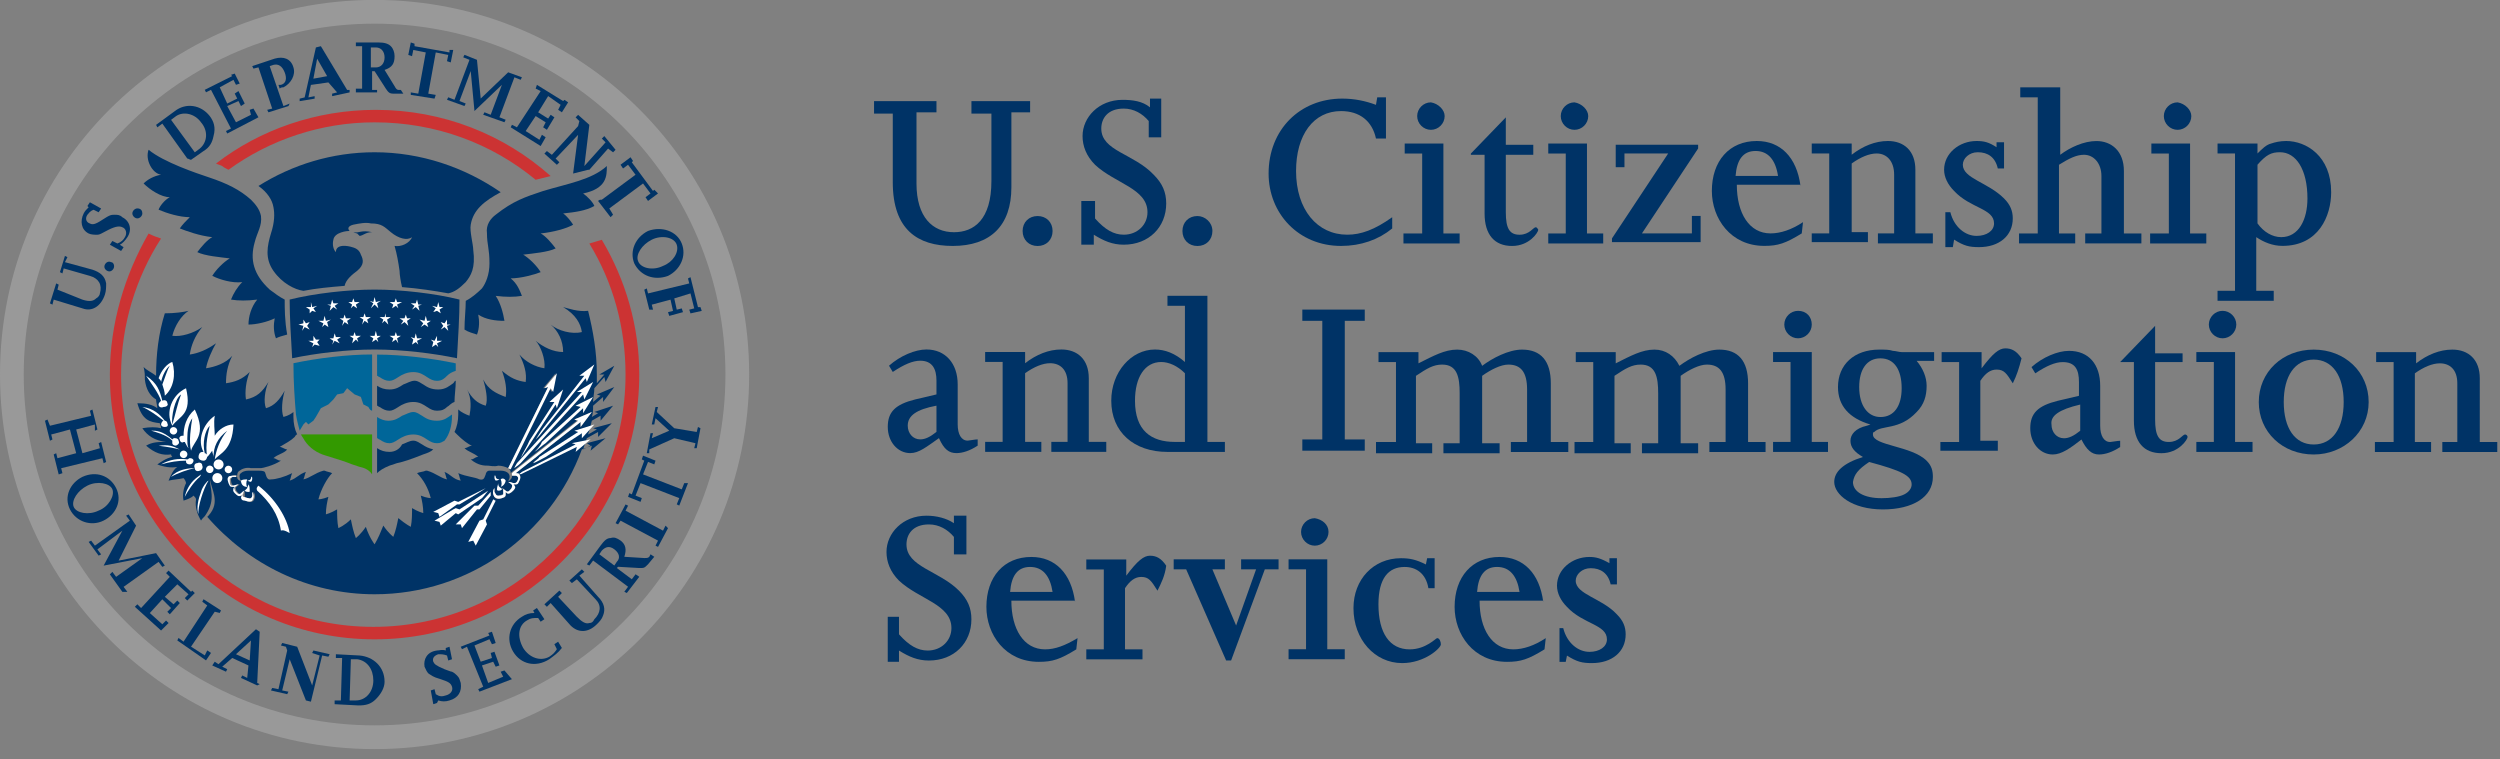 <svg width="303" height="92" viewBox="0 0 303 92" fill="none" xmlns="http://www.w3.org/2000/svg">
<rect x="0" y="0" width="303" height="92" fill="#808080" stroke="none"/>
<g clip-path="url(#clip0_48_3233)">
<path d="M105.934 12.254H113.5V13.616H111.079V22.242C111.079 26.328 113.046 28.144 115.619 28.144C118.04 28.144 120.159 26.631 120.159 21.939V13.767H117.738V12.254H124.85V13.616H122.58V22.696C122.58 27.387 120.008 29.808 115.468 29.808C111.23 29.808 108.204 27.841 108.204 22.09V13.767H105.934V12.254Z" fill="#003366"/>
<path d="M127.573 27.999C127.573 29.058 126.817 29.815 125.757 29.815C124.698 29.815 123.941 29.058 123.941 27.999C123.941 26.94 124.698 26.183 125.757 26.183C126.817 26.183 127.573 26.94 127.573 27.999Z" fill="#003366"/>
<path d="M131.206 24.36H132.719V26.478C133.93 27.84 134.989 28.445 136.2 28.445C137.865 28.445 139.075 27.235 139.075 25.721C139.075 22.846 135.141 22.241 132.719 19.971C131.66 18.912 131.206 17.701 131.206 16.49C131.206 14.22 133.173 12.101 136.049 12.101C137.259 12.101 138.47 12.253 139.378 13.009V11.95H140.74V16.642H139.227V14.674C138.47 13.766 137.411 13.161 136.2 13.161C134.233 13.161 133.476 14.371 133.476 15.582C133.476 18.306 137.411 18.609 139.832 21.181C140.891 22.241 141.345 23.3 141.345 24.662C141.345 27.537 139.227 29.656 136.2 29.656C134.838 29.656 133.779 29.202 132.568 28.445V29.656H131.055V24.36H131.206Z" fill="#003366"/>
<path d="M146.944 27.999C146.944 29.058 146.188 29.815 145.128 29.815C144.069 29.815 143.312 29.058 143.312 27.999C143.312 26.94 144.069 26.183 145.128 26.183C146.036 26.183 146.944 26.94 146.944 27.999Z" fill="#003366"/>
<path d="M107.749 44.324C109.111 43.114 110.927 42.357 112.289 42.357C114.559 42.357 116.072 44.022 116.072 46.594V51.437C116.072 52.648 116.526 53.404 117.283 53.404C117.434 53.404 118.191 53.253 118.494 53.253V54.01C117.586 54.615 116.678 54.917 115.921 54.917C115.013 54.917 114.408 54.464 113.802 53.102C112.289 54.161 111.381 54.917 110.322 54.917C108.808 54.917 107.598 53.556 107.598 51.739C107.598 49.924 108.506 49.016 110.927 48.41L113.5 47.805V46.14C113.5 44.778 113.046 43.719 111.532 43.719C110.624 43.719 109.565 44.173 108.203 45.081L107.749 44.324ZM110.019 51.588C110.019 52.496 110.624 53.253 111.532 53.253C112.138 53.253 112.743 52.95 113.5 52.345V49.167C111.078 49.621 110.019 50.378 110.019 51.588Z" fill="#003366"/>
<path d="M119.4 53.556H121.519V43.87H119.4V42.66H124.243V44.022C125.605 42.962 127.118 42.357 128.632 42.357C130.599 42.357 131.961 43.568 131.961 45.838V53.556H134.08V54.766H127.421V53.556H129.388V46.443C129.388 44.778 128.48 44.022 127.27 44.022C126.362 44.022 125.302 44.476 124.243 45.232V53.556H126.21V54.766H119.4V53.556Z" fill="#003366"/>
<path d="M143.614 53.561H142.403C139.528 53.561 137.561 52.199 137.561 48.567C137.561 45.692 138.772 43.876 140.739 43.876C141.647 43.876 142.706 44.33 143.614 45.238V53.561ZM141.496 37.066H143.614V43.876C142.404 42.816 141.193 42.362 139.982 42.362C137.107 42.362 134.686 45.086 134.686 48.567C134.686 52.35 137.41 54.772 141.496 54.772H148.457V53.561H146.338V35.855H141.496V37.066Z" fill="#003366"/>
<path d="M157.842 53.261H160.263V38.884H157.842V37.522H165.408V38.884H162.987V53.261H165.408V54.623H157.842V53.261Z" fill="#003366"/>
<path d="M167.074 53.571H169.193V43.885H167.074V42.675H171.917V44.037C173.733 43.129 175.095 42.372 176.608 42.372C177.97 42.372 179.181 43.129 179.635 44.339C180.845 43.431 182.813 42.372 184.477 42.372C186.747 42.372 187.958 43.734 187.958 46.458V53.571H190.077V54.781H183.115V53.571H185.083V47.215C185.083 45.096 184.326 44.188 182.813 44.188C181.905 44.188 180.694 44.793 179.635 45.55V53.722H181.753V54.933H174.943V53.722H176.911V47.669C176.911 45.701 176.608 44.188 174.792 44.188C173.733 44.188 172.976 44.642 171.614 45.55V53.722H173.581V54.933H166.771V53.571H167.074Z" fill="#003366"/>
<path d="M190.983 53.571H193.102V43.885H190.983V42.675H195.826V44.037C197.642 43.129 199.004 42.372 200.517 42.372C201.879 42.372 202.939 43.129 203.544 44.339C204.755 43.431 206.722 42.372 208.387 42.372C210.657 42.372 211.867 43.734 211.867 46.458V53.571H213.986V54.781H207.176V53.571H209.143V47.215C209.143 45.096 208.387 44.188 206.873 44.188C205.965 44.188 204.755 44.793 203.695 45.55V53.722H205.814V54.933H199.004V53.722H200.971V47.669C200.971 45.701 200.669 44.188 198.853 44.188C197.793 44.188 197.037 44.642 195.675 45.55V53.722H197.642V54.933H190.832V53.571H190.983Z" fill="#003366"/>
<path d="M214.895 53.563H217.013V43.878H214.895V42.667H219.586V53.563H221.553V54.774H214.895V53.563ZM219.586 39.338C219.586 40.246 218.829 41.003 217.921 41.003C217.013 41.003 216.257 40.246 216.257 39.338C216.257 38.43 217.013 37.673 217.921 37.673C218.981 37.673 219.586 38.43 219.586 39.338Z" fill="#003366"/>
<path d="M225.335 46.912C225.335 44.793 226.243 43.431 227.908 43.431C229.573 43.431 230.481 44.793 230.481 47.063C230.481 49.182 229.573 50.544 227.908 50.544C226.395 50.544 225.335 49.182 225.335 46.912ZM234.264 42.675H230.481C230.178 42.675 229.724 42.523 229.421 42.523C228.967 42.372 228.513 42.372 227.757 42.372C224.73 42.372 222.763 44.188 222.763 46.912C222.763 49.182 224.125 50.695 226.697 51.452L226.243 51.603C224.881 51.906 224.276 52.663 224.276 53.419C224.276 54.176 224.73 54.781 225.789 55.387C223.368 56.143 222.309 57.203 222.309 58.413C222.309 59.927 224.427 61.743 228.211 61.743C231.843 61.743 234.264 60.229 234.264 57.808C234.264 57.051 234.113 56.446 233.507 55.841C231.691 54.025 227 54.025 227 52.663C227 52.511 227 52.36 227.151 52.36C228.059 51.452 230.178 52.209 232.297 49.939C233.205 49.031 233.507 47.971 233.507 46.761C233.507 45.701 233.053 44.642 232.297 43.734H234.415V42.675H234.264ZM226.546 55.992C230.481 57.051 231.691 57.657 231.691 58.716C231.691 59.17 231.389 59.624 230.783 59.927C230.178 60.229 229.119 60.381 228.059 60.381C225.941 60.381 224.579 59.624 224.579 58.413C224.73 57.505 225.184 56.9 226.546 55.992Z" fill="#003366"/>
<path d="M235.325 53.571H237.444V43.885H235.325V42.675H240.168V44.642C241.53 42.826 242.286 42.221 243.043 42.221C243.8 42.221 244.405 42.523 245.01 43.431C244.708 44.642 244.405 45.55 243.951 46.458C243.194 45.247 242.892 44.793 241.984 44.793C241.227 44.793 240.622 45.247 240.016 46.155V53.419H242.135V54.63H235.174V53.571H235.325Z" fill="#003366"/>
<path d="M252.122 49.031V52.209C251.365 52.815 250.76 53.117 250.154 53.117C249.246 53.117 248.641 52.361 248.641 51.453C248.49 50.393 249.549 49.637 252.122 49.031ZM246.674 45.248C248.036 44.34 249.095 43.886 250.003 43.886C251.516 43.886 251.97 44.794 251.97 46.307V47.972L249.398 48.577C246.976 49.182 246.068 50.09 246.068 51.907C246.068 53.722 247.279 55.084 248.792 55.084C249.852 55.084 250.911 54.328 252.273 53.269C252.878 54.479 253.484 55.084 254.392 55.084C255.148 55.084 256.056 54.782 256.964 54.176V53.42C256.662 53.42 255.905 53.571 255.754 53.571C254.997 53.571 254.543 52.815 254.543 51.604V46.761C254.543 44.189 253.181 42.524 250.76 42.524C249.398 42.524 247.582 43.281 246.22 44.491L246.674 45.248Z" fill="#003366"/>
<path d="M256.963 43.881L261.2 39.492V42.822H264.53V43.881H261.2V50.842C261.2 52.809 261.654 53.566 262.865 53.566C264.076 53.566 264.53 52.658 264.832 52.658C264.984 52.658 265.135 52.809 265.135 52.961C265.135 53.263 264.076 54.928 261.957 54.928C259.838 54.928 258.628 53.566 258.628 50.993V43.881H256.963Z" fill="#003366"/>
<path d="M266.197 53.563H268.316V43.878H266.197V42.667H270.889V53.563H273.007V54.774H266.197V53.563ZM271.04 39.338C271.04 40.246 270.283 41.003 269.375 41.003C268.467 41.003 267.711 40.246 267.711 39.338C267.711 38.43 268.467 37.673 269.375 37.673C270.283 37.673 271.04 38.43 271.04 39.338Z" fill="#003366"/>
<path d="M276.79 48.728C276.79 45.55 278.152 43.583 280.422 43.583C282.692 43.583 284.054 45.55 284.054 48.728C284.054 51.906 282.692 53.873 280.422 53.873C278.152 53.873 276.79 51.906 276.79 48.728ZM273.764 48.728C273.764 52.36 276.639 55.084 280.422 55.084C284.054 55.084 287.081 52.36 287.081 48.728C287.081 45.096 284.206 42.372 280.422 42.372C276.639 42.372 273.764 45.096 273.764 48.728Z" fill="#003366"/>
<path d="M287.989 53.571H290.108V43.885H287.989V42.675H292.832V44.037C294.194 42.977 295.707 42.372 297.22 42.372C299.188 42.372 300.55 43.583 300.55 45.853V53.571H302.668V54.781H296.01V53.571H297.826V46.458C297.826 44.793 296.918 44.037 295.707 44.037C294.799 44.037 293.74 44.491 292.681 45.247V53.571H294.648V54.781H287.838V53.571H287.989Z" fill="#003366"/>
<path d="M168.736 27.689C167.071 29.051 164.953 29.807 162.531 29.807C157.386 29.807 153.754 25.873 153.754 21.03C153.754 15.733 157.537 11.95 162.683 11.95C164.196 11.95 165.558 12.253 166.768 12.707L166.92 11.799H167.979V16.793H166.768C166.314 14.674 164.801 13.463 162.531 13.463C159.202 13.463 157.083 16.339 157.083 20.727C157.083 25.419 159.656 28.445 163.288 28.445C164.953 28.445 166.617 27.84 168.736 26.327V27.689Z" fill="#003366"/>
<path d="M170.249 28.295H172.368V18.61H170.249V17.399H174.94V28.295H176.908V29.506H170.098V28.295H170.249ZM175.092 14.07C175.092 14.978 174.335 15.735 173.427 15.735C172.519 15.735 171.762 14.978 171.762 14.07C171.762 13.162 172.519 12.405 173.427 12.405C174.335 12.557 175.092 13.313 175.092 14.07Z" fill="#003366"/>
<path d="M178.268 18.613L182.505 14.224V17.553H185.834V18.764H182.505V25.725C182.505 27.693 182.959 28.449 184.17 28.449C185.38 28.449 185.834 27.541 186.137 27.541C186.288 27.541 186.44 27.844 186.44 27.844C186.44 28.147 185.38 29.811 183.262 29.811C181.143 29.811 179.932 28.449 179.932 25.877V18.764H178.268V18.613Z" fill="#003366"/>
<path d="M187.65 28.295H189.769V18.61H187.65V17.399H192.342V28.295H194.309V29.506H187.65V28.295ZM192.493 14.07C192.493 14.978 191.736 15.735 190.828 15.735C189.92 15.735 189.164 14.978 189.164 14.07C189.164 13.162 189.92 12.405 190.828 12.405C191.736 12.557 192.493 13.313 192.493 14.07Z" fill="#003366"/>
<path d="M195.825 17.544H205.813V17.998L199.003 28.288H205.056V26.17H206.116V29.348H195.371V28.894L202.181 18.603H196.884V20.268H195.825V17.544Z" fill="#003366"/>
<path d="M210.352 21.326C210.503 19.359 211.26 18.299 212.773 18.299C214.287 18.299 215.194 19.359 215.497 21.326H210.352ZM218.221 22.537C217.767 19.056 215.8 17.089 212.925 17.089C209.595 17.089 207.477 19.51 207.477 23.142C207.477 26.471 209.747 29.801 213.833 29.801C215.497 29.801 216.405 29.498 218.372 28.288L218.524 26.925C217.162 27.834 215.8 28.288 214.589 28.288C212.017 28.288 210.503 25.866 210.503 22.386H218.221V22.537Z" fill="#003366"/>
<path d="M219.582 28.288H221.701V18.602H219.582V17.392H224.425V18.753C225.787 17.694 227.3 17.089 228.813 17.089C230.781 17.089 232.143 18.299 232.143 20.57V28.288H234.261V29.498H227.603V28.288H229.57V21.175C229.57 19.51 228.662 18.602 227.451 18.602C226.543 18.602 225.484 19.056 224.425 19.813V28.136H226.392V29.347H219.582V28.288Z" fill="#003366"/>
<path d="M235.776 25.715H236.382C236.836 27.531 238.198 28.59 239.56 28.59C240.77 28.59 241.678 27.985 241.678 27.077C241.678 25.261 238.803 25.261 236.836 23.142C236.079 22.386 235.625 21.477 235.625 20.57C235.625 18.602 237.441 17.089 239.56 17.089C240.468 17.089 241.073 17.24 241.981 17.846V17.24H242.889V20.418H242.132C241.83 19.056 240.922 18.451 239.711 18.451C238.652 18.451 237.895 19.207 237.895 19.964C237.895 21.629 240.922 22.083 242.889 24.05C243.646 24.807 243.948 25.564 243.948 26.471C243.948 28.59 242.284 29.952 239.862 29.952C238.652 29.952 238.046 29.801 236.836 29.044L236.684 29.952H235.776V25.715Z" fill="#003366"/>
<path d="M244.856 28.293H246.975V11.798H244.856V10.587H249.699V18.759C250.91 17.851 252.574 17.094 254.088 17.094C255.904 17.094 257.417 18.305 257.417 20.726V28.293H259.536V29.503H252.726V28.293H254.693V21.331C254.693 19.818 253.785 18.759 252.574 18.759C251.666 18.759 250.758 19.213 249.548 19.97V28.293H251.515V29.503H244.705V28.293H244.856Z" fill="#003366"/>
<path d="M260.745 28.295H262.864V18.61H260.745V17.399H265.436V28.295H267.404V29.506H260.594V28.295H260.745ZM265.588 14.07C265.588 14.978 264.831 15.735 263.923 15.735C263.015 15.735 262.258 14.978 262.258 14.07C262.258 13.162 263.015 12.405 263.923 12.405C264.831 12.557 265.588 13.313 265.588 14.07Z" fill="#003366"/>
<path d="M273.608 19.964C274.668 18.753 275.273 18.451 276.332 18.451C278.3 18.451 279.662 20.57 279.662 24.05C279.662 26.623 278.602 28.741 276.484 28.741C275.424 28.741 274.365 28.136 273.608 27.077V19.964ZM268.766 36.459H275.576V35.249H273.457V28.741C274.365 29.347 275.424 29.801 276.635 29.801C281.024 29.801 282.537 26.169 282.537 23.294C282.537 18.905 279.51 17.089 277.089 17.089C276.332 17.089 275.727 17.24 275.273 17.392C274.668 17.543 274.214 17.997 273.608 18.602V17.392H268.766V18.602H270.884V35.249H268.766V36.459Z" fill="#003366"/>
<path d="M107.595 74.759H108.957V76.878C110.167 78.24 111.227 78.845 112.437 78.845C114.102 78.845 115.313 77.635 115.313 76.121C115.313 73.246 111.378 72.641 108.957 70.371C107.897 69.311 107.443 68.101 107.443 66.89C107.443 64.62 109.411 62.502 112.286 62.502C113.497 62.502 114.707 62.804 115.615 63.41V62.502H117.129V67.193H115.615V65.074C114.859 64.166 113.799 63.561 112.589 63.561C110.621 63.561 109.865 64.772 109.865 65.982C109.865 68.706 113.799 69.16 116.221 71.581C117.28 72.641 117.734 73.7 117.734 75.062C117.734 77.937 115.615 80.056 112.589 80.056C111.227 80.056 110.167 79.602 108.957 78.845V80.207H107.595V74.759Z" fill="#003366"/>
<path d="M122.426 71.741C122.577 69.773 123.334 68.714 124.847 68.714C126.361 68.714 127.269 69.773 127.571 71.741H122.426ZM130.295 72.951C129.841 69.471 127.874 67.503 124.999 67.503C121.669 67.503 119.551 69.925 119.551 73.557C119.551 76.886 121.821 80.215 125.907 80.215C127.571 80.215 128.479 79.913 130.447 78.702L130.598 77.34C129.085 78.248 127.874 78.702 126.663 78.702C124.091 78.702 122.577 76.281 122.577 72.8H130.295V72.951Z" fill="#003366"/>
<path d="M131.66 78.702H133.779V69.017H131.66V67.806H136.503V69.773C137.865 67.957 138.621 67.352 139.378 67.352C140.135 67.352 140.74 67.655 141.345 68.563C141.194 69.773 140.74 70.681 140.286 71.589C139.529 70.379 139.227 69.925 138.319 69.925C137.562 69.925 136.957 70.379 136.351 71.287V78.702H138.47V79.913H131.66V78.702Z" fill="#003366"/>
<path d="M142.401 67.791H148.455V69.002H146.941L149.817 75.812L152.238 69.002H150.422V67.791H154.962V69.002H153.297L149.211 80.049H148.606L143.763 69.002H142.25V67.791H142.401Z" fill="#003366"/>
<path d="M156.174 78.687H158.292V69.002H156.174V67.791H160.865V78.687H162.984V79.898H156.174V78.687Z" fill="#003366"/>
<path d="M174.029 71.287H173.121C172.818 69.471 171.608 68.715 170.246 68.715C168.278 68.715 167.068 70.077 167.068 73.255C167.068 76.735 168.43 78.703 170.851 78.703C172.818 78.703 174.029 77.341 174.18 77.341C174.483 77.341 174.634 77.794 174.634 78.097C174.634 78.551 172.667 80.367 169.943 80.367C166.614 80.367 164.041 77.492 164.041 73.709C164.041 70.228 166.462 67.655 169.792 67.655C170.851 67.655 171.608 67.807 172.818 68.412L172.97 67.655H173.878V71.287H174.029Z" fill="#003366"/>
<path d="M179.023 71.741C179.174 69.773 179.931 68.714 181.444 68.714C182.957 68.714 183.865 69.773 184.168 71.741H179.023ZM187.043 72.951C186.589 69.471 184.622 67.503 181.747 67.503C178.417 67.503 176.299 69.925 176.299 73.557C176.299 76.886 178.569 80.215 182.655 80.215C184.319 80.215 185.227 79.913 187.195 78.702L187.346 77.34C185.984 78.248 184.622 78.702 183.411 78.702C180.839 78.702 179.325 76.281 179.325 72.8H187.043V72.951Z" fill="#003366"/>
<path d="M188.858 76.129H189.464C189.918 77.945 191.28 79.005 192.642 79.005C193.852 79.005 194.76 78.399 194.76 77.491C194.76 75.675 191.885 75.675 189.918 73.557C189.161 72.8 188.707 71.892 188.707 70.984C188.707 69.017 190.523 67.503 192.642 67.503C193.398 67.503 194.004 67.655 195.063 68.26V67.655H195.971V70.833H195.214C194.912 69.471 194.004 68.865 192.793 68.865C191.734 68.865 190.977 69.622 190.977 70.379C190.977 72.043 194.155 72.497 195.971 74.465C196.728 75.221 197.03 75.978 197.03 76.886C197.03 79.005 195.366 80.367 192.944 80.367C191.734 80.367 191.128 80.215 189.918 79.459L189.766 80.215H189.01V76.129H188.858Z" fill="#003366"/>
<path d="M161.017 64.47C161.017 65.378 160.26 66.135 159.352 66.135C158.444 66.135 157.688 65.378 157.688 64.47C157.688 63.562 158.444 62.805 159.352 62.805C160.26 62.956 161.017 63.562 161.017 64.47Z" fill="#003366"/>
<path d="M72.939 29.062C72.485 29.213 71.88 29.364 71.426 29.516C74.301 34.207 75.815 39.655 75.815 45.406C75.815 62.204 62.195 75.975 45.246 75.975C28.448 75.975 14.676 62.355 14.676 45.406C14.676 39.352 16.492 33.602 19.519 28.91C19.065 28.759 18.611 28.608 18.006 28.305C15.13 33.299 13.315 39.201 13.315 45.406C13.315 63.112 27.691 77.488 45.397 77.488C63.103 77.488 77.479 63.112 77.479 45.406C77.479 39.504 75.815 33.904 72.939 29.062Z" fill="#CC3333"/>
<path d="M27.693 20.578C32.687 16.946 38.892 14.827 45.399 14.827C52.814 14.827 59.624 17.4 64.921 21.789C65.526 21.637 66.132 21.486 66.737 21.335C61.138 16.341 53.722 13.314 45.55 13.314C38.286 13.314 31.476 15.735 26.18 19.821C26.482 19.973 26.634 19.973 26.936 20.124C27.088 20.275 27.39 20.427 27.693 20.578Z" fill="#CC3333"/>
<path d="M45.4 -0.009C20.279 -0.009 0 20.27 0 45.391C0 70.512 20.279 90.791 45.4 90.791C70.521 90.791 90.799 70.512 90.799 45.391C90.799 20.27 70.521 -0.009 45.4 -0.009ZM45.4 87.915C21.943 87.915 2.875 68.847 2.875 45.391C2.875 21.934 21.943 2.867 45.4 2.867C68.856 2.867 87.924 21.934 87.924 45.391C87.924 68.847 68.856 87.915 45.4 87.915Z" fill="#999999"/>
<path d="M34.505 36.31C33.9 36.008 33.294 35.554 32.689 35.1C30.722 33.284 30.268 31.468 30.873 29.349C31.175 28.138 31.781 27.382 31.63 26.171C31.478 25.414 31.024 24.809 30.419 24.204C29.057 22.993 27.544 22.236 25.274 21.48C23.912 21.026 19.826 19.664 18.01 18.15C17.556 19.361 18.464 21.026 19.523 21.177C18.615 21.328 17.858 21.782 17.404 22.236C18.161 22.993 19.523 23.901 20.582 23.901C19.977 24.204 19.372 24.96 19.22 25.414C20.28 25.868 21.793 26.322 23.004 26.322C22.55 26.776 22.096 27.23 21.793 27.684C22.55 27.987 24.214 28.592 25.728 28.744C25.122 29.046 24.366 29.954 23.912 30.56C24.82 31.014 26.636 31.165 27.846 31.316C27.09 31.77 26.182 32.678 25.728 33.435C26.636 33.889 28.149 34.343 29.36 34.192C28.754 34.797 28.3 35.554 27.998 36.31C28.906 36.462 29.965 36.462 31.175 36.31C30.419 37.218 30.116 38.429 30.116 39.337C31.024 39.337 32.386 39.034 33.294 38.58C33.143 39.337 33.143 40.245 33.446 41.002C33.748 40.85 34.202 40.699 34.807 40.548C34.505 38.883 34.505 37.37 34.505 36.31Z" fill="#003366"/>
<path d="M73.549 20.121C71.733 21.785 68.858 22.239 65.831 23.147C63.561 23.904 62.199 24.358 60.08 26.023C59.475 26.477 58.87 27.233 59.021 28.293C59.021 29.655 59.324 30.108 59.324 31.924C59.324 33.286 58.87 34.346 58.416 34.951C57.81 35.556 57.053 36.162 56.448 36.465C56.448 37.524 56.297 38.734 56.297 39.945C56.751 40.248 57.356 40.399 57.81 40.55C58.113 39.794 58.113 38.886 57.962 38.129C58.87 38.734 60.08 38.886 61.139 38.886C60.988 37.978 60.685 36.767 60.08 35.859C61.291 36.011 62.35 36.011 63.258 35.859C62.956 35.102 62.653 34.346 61.896 33.74C63.107 33.74 64.772 33.286 65.528 32.984C65.074 32.227 64.166 31.319 63.41 30.865C64.62 30.714 66.436 30.562 67.344 30.108C66.89 29.503 66.133 28.595 65.528 28.293C67.041 28.141 68.706 27.687 69.463 27.233C69.16 26.779 68.706 26.174 68.252 25.871C69.614 25.72 70.976 25.569 72.035 24.963C71.884 24.509 71.127 23.753 70.674 23.45C73.549 22.845 73.549 21.331 73.549 20.121Z" fill="#003366"/>
<path d="M60.685 23.295C56.296 20.269 50.999 18.453 45.4 18.453C40.255 18.453 35.412 19.966 31.326 22.539C32.386 23.295 32.991 24.203 33.142 25.111C33.294 25.868 33.294 26.927 32.84 28.289C32.386 29.803 32.083 31.316 33.142 32.829C34.202 34.343 35.715 35.099 36.774 35.251C38.288 34.948 39.952 34.797 41.768 34.645C41.919 33.889 42.676 33.283 43.281 32.829C44.189 32.073 44.038 31.467 43.735 30.862C43.584 30.408 43.281 30.105 42.676 29.954C42.222 29.803 40.709 29.5 40.709 30.559C40.406 30.257 40.255 29.651 40.406 29.046C40.557 28.138 42.071 27.987 42.373 27.987C42.071 27.684 42.222 27.381 42.827 27.23C43.584 27.079 44.341 26.927 44.946 27.079C46.308 27.079 46.611 27.533 47.367 28.138C48.275 28.895 49.335 29.197 49.94 28.743C49.637 29.5 48.578 29.954 47.821 29.803C48.124 30.862 48.275 31.77 48.427 32.829C48.427 33.283 48.578 34.191 48.729 34.797C50.697 34.948 52.664 35.251 54.329 35.553C55.085 35.402 55.691 34.948 56.447 34.191C57.053 33.435 57.658 32.527 57.355 30.257C57.355 29.651 56.901 27.987 57.053 27.23C57.355 25.414 58.717 24.355 60.685 23.295Z" fill="#003366"/>
<path d="M42.828 28.139C43.131 28.29 43.282 28.29 43.282 28.29L43.434 28.442L43.585 28.593C43.736 28.593 44.039 28.442 44.341 28.29C44.644 28.139 45.098 28.139 45.098 28.139C43.736 27.836 43.585 28.29 42.828 28.139Z" fill="#003366"/>
<path d="M44.644 49.318L44.039 49.015L43.736 48.107L42.98 47.805L42.072 47.048L41.618 47.653L40.861 47.805L40.407 48.41L39.802 49.015L38.894 49.469L38.288 50.529L37.986 50.983L37.38 51.437L37.078 51.134L36.775 51.437L36.321 52.193C36.17 51.588 36.019 51.134 35.867 50.226C35.716 48.41 35.565 46.291 35.565 44.021C38.44 43.416 42.072 42.962 45.098 42.962V49.772C44.947 49.772 44.796 49.62 44.644 49.318Z" fill="#006699"/>
<path d="M45.097 52.648H36.471C36.622 52.951 36.773 53.102 36.925 53.405C37.53 54.313 38.438 54.918 39.497 55.221C41.011 55.675 41.919 55.977 42.675 56.28L43.583 56.583C44.34 56.734 44.794 57.037 45.097 57.491V52.648Z" fill="#339900"/>
<path d="M54.178 49.324C54.48 49.172 54.632 48.87 55.086 48.718C55.086 47.962 55.237 47.053 55.237 46.145C55.086 46.145 55.086 46.297 54.934 46.448C54.48 46.751 54.026 47.205 53.118 47.205C52.21 47.205 51.756 46.902 51.302 46.599C51 46.448 50.697 46.145 50.243 46.145C49.789 46.145 49.335 46.448 48.881 46.599C48.427 46.902 47.973 47.205 47.216 47.205C46.611 47.205 46.157 47.053 45.703 46.751V49.172C45.855 49.172 45.855 49.324 46.006 49.324C46.46 49.626 46.763 49.778 47.216 49.778C47.519 49.778 47.822 49.626 48.276 49.324C48.73 49.021 49.335 48.718 50.092 48.718C50.848 48.718 51.302 49.021 51.756 49.324C52.21 49.626 52.513 49.778 52.967 49.778C53.572 49.778 53.875 49.626 54.178 49.324Z" fill="#003366"/>
<path d="M47.216 54.768C46.611 54.768 46.157 54.617 45.703 54.314V57.341C46.006 57.038 46.46 56.736 47.216 56.433L48.124 56.13C48.881 55.979 49.789 55.676 51.302 55.071C51.756 54.92 52.21 54.768 52.513 54.466C51.908 54.314 51.605 54.163 51.151 53.86C50.848 53.709 50.546 53.406 50.092 53.406C49.638 53.406 49.184 53.709 48.73 53.86C48.427 54.466 47.822 54.768 47.216 54.768Z" fill="#003366"/>
<path d="M54.178 45.55C54.48 45.248 54.783 45.096 55.237 44.945C55.237 44.642 55.237 44.34 55.237 44.037C52.362 43.431 48.73 42.977 45.703 42.977V45.55C45.855 45.55 45.855 45.702 46.006 45.702C46.46 46.004 46.763 46.156 47.216 46.156C47.519 46.156 47.822 46.004 48.276 45.702C48.73 45.399 49.335 45.096 50.092 45.096C50.848 45.096 51.302 45.399 51.756 45.702C52.21 46.004 52.513 46.156 52.967 46.156C53.572 46.156 53.875 45.853 54.178 45.55Z" fill="#006699"/>
<path d="M45.703 50.54V53.112C45.855 53.112 45.855 53.264 46.006 53.264C46.46 53.567 46.763 53.718 47.216 53.718C47.519 53.718 47.822 53.567 48.276 53.264C48.73 52.961 49.335 52.659 50.092 52.659C50.848 52.659 51.302 52.961 51.756 53.264C52.21 53.567 52.513 53.718 52.967 53.718C53.421 53.718 53.572 53.566 53.875 53.415C54.48 52.659 54.783 51.599 54.783 50.389V50.237C54.329 50.54 53.875 50.994 52.967 50.994C52.059 50.994 51.605 50.691 51.151 50.389C50.848 50.237 50.546 49.935 50.092 49.935C49.638 49.935 49.184 50.237 48.73 50.389C48.276 50.691 47.822 50.994 47.065 50.994C46.611 50.994 46.157 50.843 45.703 50.54Z" fill="#006699"/>
<path d="M35.41 43.42C35.259 40.847 35.107 38.426 35.107 36.307C38.134 35.551 42.22 35.097 45.398 35.097C48.576 35.097 52.662 35.551 55.689 36.307C55.689 38.275 55.537 40.847 55.386 43.42C52.511 42.815 48.727 42.361 45.398 42.361C42.069 42.361 38.285 42.815 35.41 43.42Z" fill="#003366"/>
<path d="M37.532 37.974V37.52L37.078 37.217H37.684V36.612L37.835 37.217L38.44 37.066L37.986 37.368L38.289 37.822L37.835 37.671L37.532 37.974Z" fill="white"/>
<path d="M40.861 37.519L40.407 37.217L39.953 37.671L40.104 37.065L39.65 36.914H40.104L40.256 36.309L40.407 36.763H41.012L40.558 37.065L40.861 37.519Z" fill="white"/>
<path d="M43.28 37.367L42.826 37.065L42.523 37.367L42.675 36.913L42.221 36.611H42.675L42.826 36.157L42.977 36.611H43.583L43.129 36.913L43.28 37.367Z" fill="white"/>
<path d="M45.854 37.367L45.4 36.913L44.946 37.367L45.249 36.761L44.795 36.459L45.249 36.61L45.4 36.005L45.552 36.61L46.157 36.459L45.703 36.761L45.854 37.367Z" fill="white"/>
<path d="M52.967 37.671L52.513 37.822L52.815 37.368L52.361 37.066L52.967 37.217L53.118 36.612L53.269 37.217H53.723L53.269 37.52L53.421 37.974L52.967 37.671Z" fill="white"/>
<path d="M50.241 37.065L49.787 36.763H50.392L50.544 36.309L50.695 36.914H51.149L50.695 37.065L50.846 37.671L50.392 37.217L49.938 37.519L50.241 37.065Z" fill="white"/>
<path d="M47.671 36.913L47.217 36.611H47.822L47.974 36.157L48.125 36.611H48.73L48.125 36.913L48.276 37.367L47.974 37.065L47.52 37.367L47.671 36.913Z" fill="white"/>
<path d="M37.833 42.066L37.984 41.612L37.379 41.309H37.984V40.704L38.287 41.158H38.741L38.438 41.461L38.741 41.915L38.136 41.763L37.833 42.066Z" fill="white"/>
<path d="M41.164 41.611L40.559 41.308L40.256 41.762L40.407 41.308L39.953 41.006H40.407L40.559 40.4L40.71 40.854H41.315L40.861 41.157L41.164 41.611Z" fill="white"/>
<path d="M43.43 41.46L43.128 41.157L42.674 41.611L42.825 41.006L42.371 40.703H42.825L42.976 40.249L43.128 40.703H43.733L43.279 41.006L43.43 41.46Z" fill="white"/>
<path d="M45.854 41.461L45.552 41.158L45.098 41.461L45.249 41.007L44.795 40.704H45.4L45.552 40.099L45.703 40.704H46.157L45.703 41.007L45.854 41.461Z" fill="white"/>
<path d="M52.816 41.763L52.362 42.066L52.514 41.461L52.211 41.158L52.665 41.309L52.968 40.704V41.309H53.573L52.968 41.612L53.119 42.066L52.816 41.763Z" fill="white"/>
<path d="M50.09 41.157L49.787 40.854L50.241 41.006L50.392 40.4L50.544 41.006H51.149L50.544 41.308L50.695 41.762L50.392 41.46L49.938 41.762L50.09 41.157Z" fill="white"/>
<path d="M47.671 41.006L47.217 40.703H47.822L47.974 40.249L48.125 40.703H48.579L48.125 41.006L48.276 41.611L47.974 41.157L47.52 41.46L47.671 41.006Z" fill="white"/>
<path d="M39.044 39.641L39.195 39.187L38.59 38.884H39.195L39.346 38.279L39.498 38.884L40.103 38.733L39.649 39.035L39.8 39.641L39.346 39.338L39.044 39.641Z" fill="white"/>
<path d="M36.622 40.096L36.773 39.49L36.168 39.339L36.773 39.188V38.734L37.076 39.188L37.53 39.036L37.227 39.49L37.53 39.944L36.925 39.642L36.622 40.096Z" fill="white"/>
<path d="M42.223 39.338L41.769 39.035L41.467 39.489L41.618 38.884L41.164 38.581H41.618L41.769 38.127L41.921 38.581H42.526L42.072 38.884L42.223 39.338Z" fill="white"/>
<path d="M44.643 39.186L44.189 38.883L43.887 39.337L44.038 38.732L43.584 38.429H44.038L44.189 37.975L44.341 38.429H44.946L44.492 38.732L44.643 39.186Z" fill="white"/>
<path d="M47.065 39.337L46.611 38.883L46.309 39.186L46.46 38.732L46.006 38.429H46.611L46.763 37.975V38.429H47.368L46.914 38.732L47.065 39.337Z" fill="white"/>
<path d="M53.876 39.642L53.422 39.944L53.724 39.49L53.422 39.036L53.876 39.188L54.178 38.734V39.339H54.633L54.178 39.49L54.33 40.096L53.876 39.642Z" fill="white"/>
<path d="M51.302 39.187L50.848 38.733L51.453 38.884L51.604 38.279L51.756 38.884H52.21L51.756 39.187L51.907 39.641L51.453 39.338L50.999 39.641L51.302 39.187Z" fill="white"/>
<path d="M48.88 38.884L48.426 38.581H49.031L49.182 38.127L49.334 38.581H49.788L49.334 38.884L49.485 39.489L49.031 39.035L48.577 39.338L48.88 38.884Z" fill="white"/>
<path d="M78.994 29.051C80.204 28.446 81.718 28.748 82.02 29.656C82.323 30.564 81.566 31.775 80.356 32.229C79.145 32.834 77.632 32.532 77.329 31.624C77.026 30.867 77.783 29.656 78.994 29.051ZM80.961 33.44C82.474 32.683 83.231 31.018 82.626 29.505C82.02 27.992 80.204 27.386 78.54 27.992C77.026 28.748 76.27 30.413 76.875 31.926C77.632 33.44 79.296 34.045 80.961 33.44Z" fill="#003366"/>
<path d="M78.693 37.53L78.088 35.108L78.391 34.957L78.542 35.562L83.536 34.352L83.385 33.746L83.687 33.595L84.595 37.227H84.898L85.049 37.681L83.687 37.984L83.536 37.53L84.141 37.379L83.687 35.562L81.72 36.168L82.022 37.53L82.628 37.379L82.779 37.833L81.115 38.286L80.963 37.833L81.569 37.681L81.266 36.319L78.996 36.925L79.147 37.53H78.693Z" fill="#003366"/>
<path d="M8.173 31.169L7.871 31.775L11.2 32.683C12.108 32.985 12.713 33.439 12.865 34.347C12.865 34.801 12.865 35.255 12.713 35.709C12.259 37.071 11.2 37.828 9.989 37.374L6.509 36.315L6.357 36.92L6.055 36.769L6.811 34.347L7.114 34.499L6.963 35.104L9.989 36.315C10.897 36.617 11.351 36.466 11.654 36.163C11.957 36.012 12.108 35.709 12.108 35.558C12.411 34.499 11.957 33.742 10.897 33.439L7.719 32.531L7.568 33.137L7.265 32.985L7.871 31.018L8.173 31.169Z" fill="#003366"/>
<path d="M13.769 32.531C13.618 32.834 13.315 32.985 13.012 32.834C12.71 32.683 12.558 32.38 12.71 32.077C12.861 31.775 13.164 31.623 13.466 31.775C13.769 31.775 13.92 32.229 13.769 32.531Z" fill="#003366"/>
<path d="M14.981 29.964L14.678 30.418L13.316 29.661L13.619 29.207L14.225 29.51C14.678 29.359 14.981 29.056 15.133 28.753C15.435 28.299 15.284 27.694 14.83 27.543C14.527 27.391 14.073 27.391 13.165 27.845C12.257 28.299 12.106 28.451 11.803 28.451C11.501 28.451 11.046 28.451 10.744 28.299C9.836 27.845 9.685 26.786 10.139 25.878C10.29 25.575 10.441 25.424 10.744 25.121L10.592 24.97L10.895 24.516L12.257 25.273L11.954 25.727L11.349 25.424C10.895 25.575 10.744 25.878 10.592 26.029C10.29 26.483 10.441 26.937 10.895 27.089C11.198 27.24 11.501 27.24 12.409 26.635C12.863 26.332 13.165 26.181 13.165 26.181C13.468 26.029 13.619 26.029 13.922 26.029C14.225 26.029 14.527 26.029 14.83 26.332C15.738 26.786 16.041 27.845 15.435 28.753C15.133 29.207 14.83 29.51 14.527 29.661L14.981 29.964Z" fill="#003366"/>
<path d="M17.252 25.865C17.252 26.167 16.949 26.47 16.646 26.47C16.344 26.47 16.041 26.167 16.041 25.865C16.041 25.562 16.344 25.259 16.646 25.259C17.1 25.259 17.252 25.562 17.252 25.865Z" fill="#003366"/>
<path d="M31.324 14.215L27.54 16.182L27.389 15.88L27.994 15.577L25.573 10.886L24.968 11.188L24.816 10.886L28.146 9.221L27.994 9.07L28.448 8.918L29.054 10.129L28.6 10.28L28.297 9.675L26.632 10.583L27.54 12.55L28.751 11.945L28.448 11.34L28.902 11.037L29.659 12.55L29.205 12.853L28.902 12.248L27.54 12.853L28.6 14.82L30.416 13.912L30.264 13.307L30.718 13.156L31.324 14.215Z" fill="#003366"/>
<path d="M34.957 12.856L32.536 13.613L32.384 13.31L32.99 13.159L31.325 8.165L30.72 8.316L30.568 8.013L33.292 7.105C34.352 6.803 35.26 7.105 35.562 8.165C35.865 9.073 35.26 10.132 34.352 10.586C34.2 10.586 34.049 10.586 33.898 10.737L33.746 10.283C33.898 10.283 33.898 10.283 34.049 10.283C34.654 10.132 34.806 9.527 34.503 8.77C34.2 8.013 33.746 7.711 33.141 7.862L32.687 8.013L34.352 12.856L35.108 12.553L34.957 12.856Z" fill="#003366"/>
<path d="M37.983 9.535L38.437 7.113L39.648 9.232L37.983 9.535ZM42.372 10.897H42.069L38.891 5.6L38.286 5.751L36.924 11.805L36.318 11.956V12.259L38.134 11.956V11.653L37.378 11.805L37.68 10.291L39.799 9.989L40.858 11.199L40.253 11.351V11.653L42.372 11.199V10.897Z" fill="#003366"/>
<path d="M44.947 5.75H45.552C46.157 5.75 46.611 6.204 46.611 6.961C46.611 7.718 46.157 8.172 45.552 8.172H44.947V5.75ZM48.579 10.896H48.276C48.125 10.896 47.974 10.744 47.822 10.442L46.611 8.474C47.52 8.172 47.822 7.718 47.822 6.81C47.822 6.356 47.671 5.902 47.368 5.599C47.066 5.296 46.611 5.145 45.855 5.145H43.131V5.599H43.888V10.744H43.131V11.198H45.703V10.896H45.098V8.626H45.401L46.763 10.744C47.066 11.198 47.217 11.35 47.671 11.35H48.882L48.579 10.896Z" fill="#003366"/>
<path d="M52.662 11.955L49.787 11.501V11.198L50.695 11.35L51.603 6.356L50.09 6.053L49.938 6.81L49.484 6.658L49.787 5.145L50.241 5.296V5.599L54.478 6.356V6.053H54.932L54.63 7.566L54.176 7.415L54.327 6.658L52.814 6.356L51.906 11.35L52.814 11.501L52.662 11.955Z" fill="#003366"/>
<path d="M61.137 14.817L58.564 13.909L58.716 13.606L59.472 13.909L60.834 10.277L57.505 13.455L57.051 8.612L55.689 12.244L56.446 12.547L56.294 12.85L54.176 12.093L54.327 11.79L55.084 12.093L56.9 7.25L56.143 6.948L56.294 6.645L57.808 7.25L58.262 11.942L61.591 8.764L63.256 9.369L63.104 9.672L62.348 9.369L60.532 14.212L61.288 14.514L61.137 14.817Z" fill="#003366"/>
<path d="M65.528 17.699L61.897 15.429L62.048 15.126L62.653 15.429L65.528 11.04L64.923 10.738L65.075 10.284L68.252 12.251L68.404 12.1L68.858 12.402L68.101 13.613L67.647 13.31L67.95 12.705L66.436 11.646L65.226 13.613L66.436 14.37L66.739 13.916L67.193 14.218L66.285 15.732L65.831 15.429L66.134 14.824L64.923 14.067L63.712 15.883L65.377 16.942L65.68 16.337L66.134 16.64L65.528 17.699Z" fill="#003366"/>
<path d="M25.425 14.072C24.366 12.71 22.55 12.407 21.188 13.467L18.918 15.131L19.069 15.434L19.675 14.98L22.701 19.217C22.853 19.217 23.004 19.369 23.155 19.369L24.669 18.309C25.425 17.855 25.728 17.25 25.879 16.493C26.182 15.434 25.879 14.677 25.425 14.072ZM24.215 18.007L23.609 18.461L20.734 14.526L21.339 14.072C22.247 13.467 23.609 13.769 24.366 14.829C25.274 15.888 25.123 17.25 24.215 18.007Z" fill="#003366"/>
<path d="M73.244 16.493L72.942 16.796L73.396 17.25L70.823 20.125L71.428 15.131L70.066 13.92L69.764 14.223L70.218 14.677L70.066 15.282L66.888 18.763L66.283 18.309L65.981 18.612L67.494 19.974L67.796 19.671L67.343 19.217L70.066 16.342L69.461 21.033C70.066 20.882 70.672 20.73 71.277 20.579H71.428L73.698 18.006L74.304 18.46L74.606 18.158L73.244 16.493Z" fill="#003366"/>
<path d="M79.296 22.994L79.145 23.145L76.572 19.664L76.724 19.513L76.421 19.059L75.21 19.967L75.513 20.421L76.118 19.967L77.026 21.178L72.94 24.204H72.789C72.638 24.204 72.486 24.356 72.486 24.356L74 26.323L74.302 26.02L73.848 25.264L77.934 22.237L78.842 23.448L78.237 23.902L78.54 24.356L79.75 23.448L79.296 22.994Z" fill="#003366"/>
<path d="M52.967 85.196L52.513 85.347L52.211 83.683L52.664 83.531L52.816 84.137C53.27 84.439 53.572 84.439 54.026 84.288C54.632 84.137 54.934 83.683 54.783 83.229C54.632 82.775 54.329 82.624 53.421 82.321C52.362 82.018 52.362 81.867 52.059 81.716C51.757 81.564 51.605 81.11 51.454 80.808C51.303 79.9 51.757 78.992 52.967 78.84C53.27 78.84 53.572 78.689 54.026 78.84V78.538L54.48 78.386L54.783 79.9L54.329 80.051L54.178 79.446C53.724 79.294 53.572 79.294 53.118 79.294C52.664 79.446 52.362 79.748 52.513 80.202C52.664 80.505 52.816 80.656 53.875 81.11C54.329 81.261 54.632 81.413 54.783 81.413C55.086 81.564 55.237 81.716 55.389 81.867C55.691 82.169 55.691 82.321 55.843 82.775C55.994 83.834 55.54 84.591 54.48 84.894C54.026 85.045 53.572 85.045 53.118 84.894L52.967 85.196Z" fill="#003366"/>
<path d="M62.044 82.318L58.11 83.831L57.959 83.529L58.564 83.226L56.596 78.383L55.991 78.686L55.84 78.383L59.321 77.021L59.169 76.719L59.623 76.567L60.077 77.929L59.623 78.081L59.321 77.475L57.505 78.232L58.261 80.199L59.623 79.745L59.472 79.14L59.926 78.989L60.531 80.653L60.077 80.805L59.775 80.199L58.413 80.653L59.169 82.772L60.985 82.015L60.682 81.41L61.136 81.259L62.044 82.318Z" fill="#003366"/>
<path d="M68.098 78.53C67.644 79.135 67.19 79.438 66.585 79.892C64.92 80.951 63.104 80.498 62.196 78.984C61.288 77.471 61.742 75.655 63.256 74.747C63.71 74.444 64.164 74.293 64.769 74.293L64.618 73.99L65.072 73.688L65.98 75.049L65.526 75.352L65.223 74.898C64.618 74.898 64.315 74.898 63.861 75.201C62.802 75.806 62.65 77.168 63.407 78.53C64.164 79.741 65.526 80.195 66.585 79.59C67.039 79.287 67.19 79.135 67.493 78.681L67.19 78.076L67.644 77.773L68.098 78.53Z" fill="#003366"/>
<path d="M70.823 69.307L70.218 69.761L72.488 72.333C73.244 73.09 73.396 73.847 73.093 74.603C72.942 75.057 72.639 75.36 72.336 75.662C71.277 76.722 70.066 76.722 69.159 75.814L66.737 73.09L66.283 73.544L65.981 73.241L67.796 71.577L68.099 71.879L67.645 72.333L69.915 74.754C70.52 75.36 70.974 75.662 71.428 75.511C71.731 75.511 71.882 75.36 72.034 75.057C72.79 74.3 72.942 73.392 72.185 72.636L69.915 70.215L69.31 70.669L69.007 70.366L70.52 69.004L70.823 69.307Z" fill="#003366"/>
<path d="M80.963 64.012L79.753 66.282L79.45 66.131L79.753 65.525L75.213 63.104L74.91 63.558L74.607 63.407L75.818 61.137L76.121 61.288L75.818 61.893L80.358 64.315L80.661 63.709L80.963 64.012Z" fill="#003366"/>
<path d="M83.385 58.554L82.326 61.278L82.023 61.127L82.326 60.37L77.634 58.554L77.029 60.067L77.786 60.37L77.634 60.824L76.121 60.219L76.272 59.765L76.575 59.916L78.088 55.83L77.786 55.679L77.937 55.225L79.45 55.83L79.299 56.284L78.542 55.981L77.937 57.495L82.628 59.311L82.931 58.554H83.385Z" fill="#003366"/>
<path d="M84.896 51.902L84.442 54.323H84.139L84.291 53.718L81.718 53.112L78.691 54.474V54.928H78.389L78.843 52.507H79.145L78.994 53.112L81.113 52.204L79.448 50.691L79.297 51.448H78.994L79.448 49.329H79.751L79.599 49.934L81.718 51.902L84.442 52.356L84.593 51.75L84.896 51.902Z" fill="#003366"/>
<path d="M78.845 67.18L78.694 67.483C78.542 67.635 78.391 67.635 78.088 67.635L75.667 67.483C75.97 66.575 75.818 65.97 75.213 65.516C74.759 65.213 74.456 65.062 74.002 65.213C73.548 65.213 73.246 65.516 72.792 66.121L71.127 68.391L71.43 68.543L71.884 67.937L76.121 71.115L75.667 71.721L75.97 71.872L77.483 69.904L77.029 69.602L76.575 70.207L74.759 68.845L74.91 68.694L77.483 68.845C78.088 68.845 78.088 68.845 78.542 68.391L79.299 67.483L78.845 67.18ZM72.64 67.18L72.943 66.727C73.397 66.272 73.851 66.121 74.456 66.575C75.062 67.029 75.213 67.635 74.759 68.088L74.456 68.543L72.64 67.18Z" fill="#003366"/>
<path d="M7.114 57.502L6.509 55.081L6.811 54.929L6.963 55.535L9.233 54.929L8.476 52.054L6.206 52.66L6.357 53.265L6.055 53.416L5.449 50.995L5.752 50.843L6.055 51.6L11.049 50.389L10.897 49.784L11.2 49.633L11.805 52.054L11.502 52.206V51.449L9.233 52.054L9.989 54.929L12.108 54.324L11.957 53.719L12.259 53.568L12.864 55.989L12.562 56.14L12.411 55.535L7.417 56.745L7.568 57.351L7.114 57.502Z" fill="#003366"/>
<path d="M10.595 58.854C11.806 58.249 13.319 58.552 13.622 59.308C13.925 60.065 13.168 61.427 11.957 61.881C10.746 62.486 9.233 62.184 8.931 61.427C8.628 60.67 9.385 59.46 10.595 58.854ZM12.562 63.092C14.076 62.335 14.832 60.67 14.076 59.157C13.319 57.644 11.655 57.038 9.99 57.795C8.477 58.552 7.72 60.216 8.477 61.73C9.233 63.243 11.049 63.848 12.562 63.092Z" fill="#003366"/>
<path d="M14.83 71.731L13.317 69.613L13.62 69.31L14.073 69.915L17.251 67.645L12.56 68.553L14.83 64.316L11.803 66.586L12.258 67.191L11.955 67.343L10.744 65.678L11.047 65.527L11.501 66.132L15.738 63.105L15.284 62.5L15.587 62.349L16.495 63.711L14.376 67.948L18.916 67.04L19.975 68.553L19.673 68.705L19.219 68.099L14.981 71.126L15.435 71.731H14.83Z" fill="#003366"/>
<path d="M19.522 76.419L16.344 73.544L16.646 73.241L17.1 73.695L20.581 69.912L20.127 69.458L20.43 69.155L23.154 71.728L23.305 71.577L23.608 71.879L22.7 72.787L22.397 72.485L22.851 72.031L21.489 70.82L19.976 72.333L21.035 73.241L21.489 72.787L21.792 73.09L20.581 74.452L20.278 74.149L20.732 73.695L19.673 72.636L18.16 74.301L19.673 75.663L20.127 75.209L20.43 75.511L19.522 76.419Z" fill="#003366"/>
<path d="M24.969 80.041L21.488 77.62L21.64 77.317L22.245 77.771L25.12 73.382L24.515 72.928L24.666 72.626L26.785 73.987L26.634 74.29L26.028 74.139L23.153 78.376L24.818 79.435L25.12 78.83L25.574 79.133L24.969 80.041Z" fill="#003366"/>
<path d="M28.6 79.291L30.416 77.626L30.265 80.047L28.6 79.291ZM31.475 82.923L31.173 82.772L31.475 76.567L31.021 76.264L26.481 80.501L26.027 80.199L25.725 80.653L27.389 81.409L27.541 81.107L26.935 80.804L28.146 79.745L30.113 80.653L29.962 82.166L29.357 81.864L29.205 82.166L31.173 83.074L31.475 82.923Z" fill="#003366"/>
<path d="M37.682 85.044L37.077 84.892L35.11 79.898L34.202 83.682L34.959 83.833L34.807 84.136L32.84 83.682L32.991 83.379L33.748 83.531L34.807 78.839L34.656 78.385L34.05 78.234L34.202 77.931L36.018 78.385L37.834 83.076L38.742 79.445L37.834 79.142L37.985 78.839L39.953 79.293L39.801 79.596L39.044 79.445L37.682 85.044Z" fill="#003366"/>
<path d="M43.583 79.446L40.708 79.294V79.748H41.465L41.313 84.894H40.557V85.348L43.432 85.499C44.34 85.499 44.945 85.348 45.551 84.742C46.156 84.137 46.61 83.38 46.61 82.624C46.61 80.808 45.248 79.597 43.583 79.446ZM45.248 82.472C45.248 83.834 44.34 84.894 43.129 84.894H42.373L42.524 79.9H43.281C44.491 80.051 45.248 81.11 45.248 82.472Z" fill="#003366"/>
<path d="M74.304 49.173L72.034 49.93L72.488 50.081L71.731 50.535C71.883 50.081 71.883 49.627 71.883 49.173L73.094 48.114V48.719L74.456 46.904L72.337 47.812L72.791 47.963L71.883 48.719C71.883 48.114 72.034 47.66 72.034 47.055L73.245 45.693L73.396 46.298L74.456 44.331L72.639 45.39H73.245L72.337 46.45C72.337 46.147 72.337 45.693 72.337 45.39C72.337 42.666 71.883 40.094 71.278 37.672C70.067 37.824 68.856 37.37 68.251 37.218C69.764 38.126 70.37 39.186 70.521 40.245C69.31 40.548 67.645 40.094 66.737 39.337C67.645 40.094 68.251 41.304 68.251 42.666C67.04 42.666 65.829 42.061 64.921 41.304C65.527 41.91 66.132 43.574 65.981 44.634C64.921 44.482 63.711 43.877 62.954 42.969C63.559 44.18 63.862 45.239 63.711 46.298C62.651 46.147 61.895 45.844 60.836 44.936C61.29 46.147 61.441 47.206 61.29 48.114C60.079 47.66 59.171 47.206 58.566 45.995C58.868 47.055 59.171 48.417 58.868 49.173C57.809 48.871 57.204 48.266 56.598 47.206C57.204 48.266 57.052 49.627 56.901 50.384C56.447 50.233 55.842 49.93 55.539 49.627C55.539 49.779 55.539 50.081 55.539 50.233C55.539 50.989 55.388 51.746 55.085 52.352C55.236 52.503 55.388 52.654 55.388 52.654C55.993 53.26 56.75 53.865 57.204 54.016C56.901 54.016 56.598 54.319 56.296 54.319C56.75 54.773 57.506 54.924 57.96 55.378C57.506 55.378 57.506 55.681 57.052 55.681C57.96 56.438 58.717 56.438 59.171 56.438C59.322 56.438 59.928 56.589 60.382 56.438C60.836 56.438 61.29 56.589 61.592 56.74L66.435 46.904L65.829 47.055L67.343 45.239L66.889 47.509L66.586 47.055L61.743 56.892C61.895 57.043 61.895 57.194 61.895 57.346L62.046 57.194L69.915 50.989L69.613 50.838L71.731 49.93L70.37 51.746V51.141L62.5 57.346C62.651 57.346 62.954 57.497 62.954 57.497C63.105 57.648 63.105 57.8 62.954 58.254C62.803 58.556 62.803 58.708 62.5 58.708C62.5 58.708 62.349 58.708 62.197 58.708L62.349 58.859C62.349 59.01 62.5 59.161 62.197 59.464C61.895 59.767 61.743 59.918 61.441 59.767C61.29 59.767 61.29 59.615 61.29 59.615C61.29 59.767 61.29 59.767 61.29 59.918C61.29 60.221 61.138 60.372 60.836 60.372C60.382 60.523 60.079 60.523 59.928 60.221C59.625 59.767 59.776 59.313 59.928 59.161C59.928 59.313 59.928 59.464 59.928 59.615C59.928 59.767 60.079 60.069 60.382 60.069C60.533 60.069 60.836 59.918 60.987 59.918C61.138 59.767 61.138 59.615 60.987 59.464C60.987 59.313 60.987 59.313 60.836 59.161C60.987 59.161 61.138 59.313 61.29 59.464C61.441 59.615 61.592 59.615 61.743 59.464C61.895 59.313 62.046 59.161 62.046 59.01C62.197 58.708 61.895 58.556 61.592 58.405C61.895 58.405 62.046 58.556 62.349 58.556C62.651 58.556 62.803 58.102 62.803 57.951C62.803 57.8 62.651 57.648 62.5 57.648C62.349 57.648 62.197 57.648 62.046 57.648C62.046 57.648 62.046 57.648 62.046 57.8C62.046 57.951 61.895 58.102 61.743 58.254C61.592 58.254 61.441 58.254 61.592 58.254C61.744 58.102 61.895 57.648 61.592 57.346C61.441 57.194 61.138 57.043 60.684 57.043C60.23 57.043 59.625 57.043 59.322 57.043C59.02 57.043 58.868 57.346 58.868 57.497C58.717 57.8 58.717 58.254 58.112 58.102C57.506 57.8 56.598 57.8 55.539 57.346C55.69 57.648 55.69 57.951 55.842 58.254C54.934 58.102 54.631 57.497 53.874 57.194C54.026 57.497 54.026 57.8 54.177 58.102C53.42 57.951 52.815 57.346 51.756 57.043C51.756 57.043 51.756 57.043 51.604 57.043C51.302 57.194 50.848 57.194 50.545 57.346C51.302 58.102 51.907 59.161 52.21 60.372C52.21 60.372 51.756 60.372 50.999 60.069C51.15 60.675 51.302 61.431 51.302 62.188C51.302 62.188 50.696 62.037 49.94 61.583C49.94 62.339 49.94 63.096 49.788 63.853C49.788 63.853 49.183 63.55 48.275 62.793C48.124 63.55 47.972 64.307 47.67 65.063C47.67 65.063 47.064 64.609 46.459 63.701C46.156 64.458 45.854 65.215 45.4 65.971C45.4 65.971 44.794 65.215 44.34 63.853C43.735 64.761 43.13 65.215 43.13 65.215C42.827 64.458 42.676 63.701 42.524 62.945C41.768 63.701 41.011 64.004 41.011 64.004C40.86 63.247 40.86 62.491 40.86 61.734C40.103 62.188 39.498 62.339 39.498 62.339C39.498 61.583 39.649 60.826 39.8 60.221C39.044 60.523 38.59 60.523 38.59 60.523C38.892 59.313 39.649 57.951 40.254 57.346C39.952 57.194 39.649 57.194 39.346 57.043C39.346 57.043 39.346 57.043 39.195 57.043C38.136 57.346 37.53 57.951 36.774 58.102C36.925 57.8 36.925 57.497 37.076 57.194C36.168 57.497 36.017 57.951 35.109 58.254C35.26 57.951 35.26 57.648 35.412 57.346C34.504 57.8 33.444 58.102 32.839 58.102C32.234 58.254 32.234 57.346 32.082 57.194C31.931 57.043 31.477 57.043 31.326 57.043C31.023 57.043 30.418 57.043 30.115 57.043C29.661 57.043 29.358 57.194 29.207 57.346C28.904 57.497 29.056 58.102 29.207 58.254C29.358 58.405 29.207 58.405 29.056 58.254C28.753 58.102 28.753 57.951 28.753 57.8C28.602 57.8 28.45 57.8 28.299 57.8C28.148 57.8 27.996 57.951 27.996 58.102C27.996 58.254 27.996 58.708 28.299 58.859C28.602 58.859 28.602 58.708 29.056 58.708C28.904 58.859 28.45 59.01 28.602 59.313C28.602 59.464 28.753 59.615 28.904 59.767C29.056 59.918 29.207 59.918 29.358 59.767C29.51 59.615 29.661 59.615 29.812 59.464C29.661 59.615 29.661 59.615 29.661 59.767C29.661 59.918 29.661 60.221 29.661 60.221C29.812 60.372 30.115 60.372 30.266 60.372C30.569 60.372 30.569 60.221 30.72 60.069C30.72 59.918 30.72 59.767 30.72 59.615C30.872 59.767 31.023 60.221 30.72 60.675C30.569 60.826 30.266 60.977 29.812 60.675C29.51 60.523 29.358 60.523 29.358 60.221C29.358 60.069 29.358 60.069 29.51 59.918L29.358 60.069C29.207 60.221 28.904 60.069 28.602 59.767C28.299 59.464 28.45 59.313 28.45 59.161C28.45 59.01 28.602 59.01 28.602 59.01C28.45 59.01 28.299 59.01 28.299 59.01C27.996 59.01 27.996 58.859 27.845 58.556C27.694 58.254 27.694 58.102 27.845 57.8C27.996 57.648 28.45 57.497 28.753 57.648C28.753 57.497 28.753 57.194 29.056 57.043C29.207 56.892 29.812 56.589 30.418 56.74C30.72 56.74 31.326 56.74 31.628 56.74C31.78 56.74 33.142 56.438 34.05 55.832C33.596 55.832 33.444 55.529 33.142 55.529C33.596 55.075 34.504 54.924 34.806 54.47C34.504 54.47 34.201 54.167 33.898 54.167C34.655 53.714 35.26 53.411 35.714 52.957C35.714 52.957 35.866 52.654 36.017 52.654C35.714 52.049 35.563 51.292 35.563 50.535C35.563 50.384 35.563 50.233 35.563 49.93C35.412 50.081 34.958 50.384 34.352 50.535C34.05 49.779 34.201 48.417 34.504 47.358C33.898 48.417 33.293 49.173 32.234 49.476C31.931 48.719 32.082 47.358 32.536 46.298C31.78 47.509 31.174 48.114 29.812 48.417C29.661 47.509 29.812 46.147 30.266 45.087C29.358 45.995 28.45 46.298 27.391 46.45C27.391 45.39 27.542 44.331 28.148 43.12C27.391 44.028 26.029 44.482 24.97 44.634C25.121 43.726 25.726 42.364 26.18 41.607C25.121 42.364 24.062 42.818 23.002 42.969C23.154 41.91 23.608 40.699 24.516 39.64C23.456 40.396 21.943 40.85 20.884 40.699C21.186 39.488 21.943 38.278 22.851 37.672C22.246 37.824 21.186 37.975 19.976 37.975C19.219 40.396 18.916 42.969 18.916 45.541C18.311 45.087 17.857 44.936 17.403 44.482C17.555 45.087 17.555 45.39 17.555 45.995C17.706 47.206 18.16 47.963 18.916 48.417C18.916 48.719 19.068 49.173 19.068 49.476C18.462 49.022 17.706 48.871 16.646 48.871C17.252 50.989 18.16 51.141 19.37 51.292C19.37 51.444 19.522 51.595 19.522 51.898C18.916 51.746 18.16 51.746 17.252 51.898C17.857 52.806 18.765 53.411 20.127 53.562C19.219 53.562 18.462 53.562 17.706 54.016C18.765 54.924 19.673 55.227 20.733 55.075C20.733 55.227 20.884 55.378 20.884 55.378C20.127 55.529 19.522 55.983 19.068 56.286C19.825 56.589 20.733 56.74 21.489 56.589C21.035 56.892 20.733 57.497 20.43 58.254C21.035 58.102 21.64 58.102 22.246 57.951C22.397 58.102 22.548 58.405 22.548 58.556C22.246 59.161 22.095 59.918 22.246 60.675C22.7 60.523 23.154 60.372 23.456 60.069C23.608 60.221 23.759 60.372 23.759 60.523C23.608 61.431 23.91 62.339 24.364 63.096C24.516 62.793 24.818 62.642 24.97 62.339C26.18 60.523 25.424 59.161 25.424 57.951C25.575 59.313 26.786 60.826 25.272 62.491C25.272 62.491 25.272 62.491 25.121 62.642C30.115 68.393 37.379 72.025 45.4 72.025C56.901 72.025 66.737 64.761 70.521 54.47L71.731 54.016L71.58 54.621L73.396 53.108L71.126 53.714L71.58 54.016L70.672 54.47C70.823 54.016 70.975 53.562 71.126 53.108L72.488 52.352V52.957L74.153 51.292L71.883 51.898L72.337 52.049L71.278 52.654C71.429 52.2 71.58 51.595 71.731 50.989L72.791 50.384V50.989L74.304 49.173Z" fill="#003366"/>
<path d="M62.045 57.653C62.197 57.653 62.348 57.653 62.499 57.653C62.651 57.653 62.802 57.804 62.802 57.955C62.802 58.106 62.651 58.56 62.348 58.56C62.045 58.56 62.045 58.409 61.591 58.409C61.743 58.56 62.197 58.712 62.045 59.014C62.045 59.166 61.894 59.317 61.743 59.468C61.591 59.62 61.44 59.62 61.289 59.468C61.137 59.317 60.986 59.317 60.835 59.166C60.986 59.317 60.986 59.317 60.986 59.468C60.986 59.62 60.986 59.922 60.986 59.922C60.835 60.074 60.532 60.074 60.381 60.074C60.078 60.074 60.078 59.771 59.927 59.62C59.927 59.468 59.927 59.317 59.927 59.166C59.775 59.317 59.624 59.771 59.927 60.225C60.078 60.377 60.381 60.528 60.835 60.377C61.137 60.225 61.289 60.225 61.289 59.922C61.289 59.771 61.289 59.771 61.289 59.62L61.44 59.771C61.591 59.922 61.894 59.771 62.197 59.468C62.499 59.166 62.499 59.014 62.348 58.863C62.348 58.712 62.197 58.712 62.197 58.712C62.348 58.712 62.499 58.712 62.499 58.712C62.802 58.712 62.802 58.56 62.953 58.258C63.105 57.955 63.105 57.804 62.953 57.501C62.953 57.35 62.651 57.35 62.499 57.35L70.369 51.145V51.751L71.731 49.935L69.612 50.843L70.066 50.994L62.197 57.199L62.045 57.35" fill="white"/>
<path d="M61.895 56.888L66.737 47.052L67.04 47.506L67.494 45.236L65.98 47.052L66.434 46.901L61.592 56.737" fill="white"/>
<path d="M60.682 58.098C60.833 58.401 60.833 58.855 60.682 59.006C61.136 58.855 61.287 58.401 61.287 58.25C61.136 57.947 60.833 57.947 60.682 58.098Z" fill="white"/>
<path d="M60.533 58.098C60.23 58.098 60.079 57.947 60.079 57.795C60.079 57.644 59.928 57.493 59.928 57.795C59.928 57.947 59.928 58.098 60.079 58.249C60.079 58.249 60.382 58.249 60.533 58.098Z" fill="white"/>
<path d="M60.533 59.014C60.382 58.863 60.382 58.711 60.382 58.56C60.382 58.711 60.23 59.014 60.23 59.317C60.23 59.317 60.23 59.468 60.382 59.468C60.533 59.468 60.684 59.468 60.836 59.317C60.836 59.165 60.684 59.165 60.533 59.014Z" fill="white"/>
<path d="M66.586 48.721H67.191L64.165 53.412C63.862 54.169 63.408 54.774 63.105 55.531L67.343 49.023L67.494 49.477L68.251 47.208L66.586 48.721Z" fill="white"/>
<path d="M65.376 52.801L70.975 45.84L71.126 46.294L72.034 44.175L70.218 45.537H70.824L65.83 51.893C65.376 52.499 65.073 53.104 64.619 53.709C64.77 53.407 65.073 53.104 65.376 52.801Z" fill="white"/>
<path d="M64.769 54.774C65.224 54.472 65.677 54.018 66.132 53.715L70.671 49.478V50.083L71.882 48.116L69.763 49.175L70.369 49.326L65.677 53.564C65.526 54.018 65.072 54.472 64.769 54.774Z" fill="white"/>
<path d="M69.763 53.86L63.256 57.189C63.105 57.34 63.105 57.34 62.953 57.34L63.105 57.492L69.914 54.162L69.763 54.768L71.579 53.254L69.309 53.708L69.763 53.86Z" fill="white"/>
<path d="M60.079 60.682C59.928 60.682 59.928 60.53 59.777 60.53L58.566 62.952L58.112 63.103L56.75 65.676L57.355 65.524L57.658 66.13L59.02 63.557L58.869 63.103L60.079 60.682Z" fill="white"/>
<path d="M64.619 56.142C65.073 55.991 65.527 55.688 66.132 55.386L70.521 52.511V53.116L72.034 51.451L69.613 52.208L70.067 52.359L65.376 55.386C65.225 55.688 64.77 55.84 64.619 56.142Z" fill="white"/>
<path d="M59.474 60.074C59.474 59.923 59.474 59.771 59.474 59.62L57.96 61.285H57.506L55.236 63.555H55.388H55.842L55.993 64.009L57.809 61.739H58.112L59.474 60.074Z" fill="white"/>
<path d="M62.35 56.739C62.501 56.588 62.804 56.437 63.106 56.134L70.673 47.811L70.824 48.416L71.884 46.297L69.916 47.508H70.522L62.652 56.134C62.501 56.437 62.35 56.588 62.35 56.739Z" fill="white"/>
<path d="M55.537 62.345L58.413 60.378C58.715 60.075 59.018 59.621 59.169 59.47L55.689 61.74L55.235 61.588L54.932 61.74L52.662 63.102L53.267 63.253L53.419 63.707L55.235 62.194L55.537 62.345Z" fill="white"/>
<path d="M53.268 62.647L54.328 61.891L55.387 61.134H55.69C55.69 61.134 58.262 59.62 58.868 59.166L55.538 60.831L55.084 60.68L52.512 62.042L53.117 62.193L53.268 62.647Z" fill="white"/>
<path d="M28.602 57.65C28.299 57.65 27.694 57.65 27.694 57.801C27.542 57.953 27.542 58.104 27.694 58.558C27.845 58.861 27.845 59.012 28.148 59.012C28.148 59.012 28.299 59.012 28.45 59.012L28.299 59.163C28.299 59.315 28.148 59.466 28.45 59.769C28.753 60.071 28.904 60.223 29.207 60.071C29.358 60.071 29.358 59.92 29.358 59.92C29.358 60.071 29.358 60.071 29.207 60.223C29.207 60.525 29.358 60.677 29.661 60.677C30.115 60.828 30.418 60.828 30.569 60.677C30.872 60.223 30.72 59.769 30.569 59.617C30.569 59.769 30.569 59.92 30.569 60.071C30.569 60.223 30.418 60.525 30.115 60.374C29.964 60.374 29.661 60.223 29.51 60.223C29.358 60.071 29.358 59.92 29.51 59.769C29.51 59.617 29.51 59.617 29.661 59.466C29.51 59.466 29.358 59.617 29.207 59.769C29.056 59.92 28.904 59.92 28.753 59.769C28.602 59.617 28.45 59.466 28.45 59.315C28.299 59.012 28.753 58.861 28.904 58.709C28.602 58.709 28.45 58.861 28.148 58.861C27.845 58.861 27.845 58.407 27.845 58.104C27.845 57.953 27.996 57.953 28.148 57.801C28.299 57.801 28.45 57.801 28.602 57.801" fill="white"/>
<path d="M21.793 54.477C21.945 54.477 21.945 54.477 21.793 54.477C20.885 54.023 20.431 53.872 19.221 54.023C20.431 54.175 21.188 54.326 21.793 54.477Z" fill="white"/>
<path d="M22.396 60.224C22.548 59.468 23.002 58.56 23.759 57.954C24.364 57.5 24.515 57.349 24.212 57.803C23.456 58.408 22.699 59.619 22.396 60.224Z" fill="white"/>
<path d="M24.063 62.342C23.76 61.586 24.063 60.375 24.366 59.618C24.517 59.013 25.122 58.256 25.273 58.256C24.668 59.164 23.912 61.586 24.063 62.342Z" fill="white"/>
<path d="M21.118 52.66C21.364 52.61 21.522 52.37 21.472 52.124C21.422 51.879 21.183 51.72 20.937 51.77C20.691 51.82 20.533 52.059 20.583 52.305C20.633 52.551 20.872 52.71 21.118 52.66Z" fill="white"/>
<path d="M26.028 52.811C26.028 52.054 25.877 51.298 26.028 50.39C24.515 51.449 23.909 53.416 24.666 54.778H24.515C24.212 54.778 24.061 55.081 24.061 55.384C24.061 55.686 24.363 55.838 24.666 55.838C24.968 55.838 25.12 55.535 25.12 55.232C25.12 55.081 24.968 54.93 24.817 54.93C24.515 53.719 24.817 52.206 25.422 51.6C25.271 52.357 24.817 53.87 25.12 55.384C25.422 55.081 25.574 54.778 25.725 54.627C25.725 54.93 25.877 55.081 25.877 55.384C25.877 54.173 26.331 53.114 27.541 52.206C26.633 53.265 26.179 54.627 26.028 55.686C26.633 54.93 28.146 54.627 28.298 51.449C27.39 51.449 26.482 52.054 26.028 52.811Z" fill="white"/>
<path d="M26.612 56.883C26.939 56.817 27.152 56.498 27.086 56.17C27.02 55.843 26.7 55.63 26.373 55.696C26.045 55.762 25.833 56.082 25.899 56.409C25.965 56.737 26.284 56.949 26.612 56.883Z" fill="white"/>
<path d="M26.461 58.537C26.789 58.471 27.001 58.152 26.935 57.824C26.869 57.496 26.55 57.284 26.222 57.35C25.895 57.416 25.682 57.735 25.748 58.063C25.814 58.391 26.133 58.603 26.461 58.537Z" fill="white"/>
<path d="M23.61 49.633C22.55 50.541 22.248 51.752 22.248 52.811H22.096C21.794 52.811 21.642 53.114 21.794 53.265C21.794 53.568 22.096 53.719 22.248 53.568H22.399C22.55 53.87 22.702 54.173 22.853 54.324C22.702 54.022 22.702 53.568 22.702 53.265V53.114C22.702 52.206 22.853 51.297 23.307 50.692C23.156 51.6 22.853 53.568 23.156 54.627C23.458 53.416 25.123 52.811 23.61 49.633Z" fill="white"/>
<path d="M27.773 57.344C28.019 57.294 28.178 57.055 28.128 56.809C28.079 56.563 27.839 56.404 27.593 56.454C27.348 56.504 27.189 56.743 27.238 56.989C27.288 57.235 27.528 57.394 27.773 57.344Z" fill="white"/>
<path d="M25.514 57.328C25.759 57.278 25.918 57.039 25.869 56.793C25.819 56.547 25.579 56.389 25.334 56.438C25.088 56.488 24.929 56.727 24.979 56.973C25.029 57.219 25.268 57.378 25.514 57.328Z" fill="white"/>
<path d="M20.281 51.296C20.281 51.145 20.129 50.994 19.978 50.994C19.373 50.237 18.616 49.48 17.254 49.329C18.011 49.632 19.07 50.388 19.827 50.994C19.675 50.994 19.524 51.296 19.524 51.448C19.524 51.599 19.675 51.75 19.978 51.75C20.281 51.75 20.432 51.599 20.281 51.296Z" fill="white"/>
<path d="M20.278 48.868C20.278 48.566 19.975 48.414 19.672 48.566C19.37 47.355 19.067 46.447 17.705 45.539C18.31 46.447 19.218 47.658 19.521 48.566C19.37 48.717 19.218 48.868 19.218 49.02C19.218 49.322 19.521 49.474 19.824 49.322C20.278 49.322 20.429 49.02 20.278 48.868Z" fill="white"/>
<path d="M21.64 53.405C21.64 53.254 21.488 53.102 21.186 53.102C21.035 53.102 21.035 53.102 20.883 53.254C19.672 52.194 18.916 52.194 18.311 52.194C18.765 52.346 20.127 52.648 20.883 53.405C20.883 53.405 20.883 53.556 20.883 53.708C20.883 53.859 21.035 54.01 21.337 54.01C21.64 53.859 21.791 53.708 21.64 53.405Z" fill="white"/>
<path d="M22.344 55.511C22.59 55.462 22.75 55.222 22.7 54.977C22.651 54.731 22.412 54.571 22.166 54.621C21.92 54.67 21.761 54.909 21.81 55.155C21.859 55.401 22.099 55.56 22.344 55.511Z" fill="white"/>
<path d="M23.456 55.831C23.456 55.679 23.305 55.528 23.002 55.528C22.851 55.528 22.851 55.679 22.7 55.679C21.64 55.528 20.581 55.679 19.521 56.285C20.581 55.982 21.64 55.831 22.548 55.831V55.982C22.548 56.133 22.7 56.285 23.002 56.285C23.305 56.285 23.456 55.982 23.456 55.831Z" fill="white"/>
<path d="M24.516 56.435C24.516 56.133 24.213 55.981 23.91 56.133C23.608 56.133 23.456 56.435 23.608 56.738C22.851 56.738 21.489 56.889 20.732 57.797C21.489 57.343 22.851 56.889 23.608 56.738C23.608 57.041 23.91 57.192 24.213 57.041C24.364 57.041 24.667 56.738 24.516 56.435Z" fill="white"/>
<path d="M22.549 47.056C20.885 47.812 19.977 49.931 20.885 51.596C21.793 50.385 23.306 50.234 22.549 47.056ZM20.885 51.444C20.733 50.536 21.187 48.266 21.944 47.812C21.49 49.023 21.339 49.931 20.885 51.444Z" fill="white"/>
<path d="M20.885 43.872C20.28 44.023 19.523 44.931 19.221 45.839C19.372 45.991 19.523 46.142 19.523 46.293C19.675 45.537 20.129 44.629 20.583 44.326C20.28 44.78 19.977 45.839 19.675 46.596C19.826 47.05 19.977 47.504 19.977 47.958C21.037 47.05 21.339 45.385 20.885 43.872Z" fill="white"/>
<path d="M31.325 58.863C33.444 60.528 34.806 62.798 35.109 64.614C34.806 64.463 34.352 64.16 34.049 64.311C33.747 62.344 32.687 60.831 31.174 59.469C31.023 59.166 31.174 59.015 31.325 58.863Z" fill="white"/>
<path d="M29.209 58.256C29.36 58.105 29.663 58.105 29.966 58.105C29.814 58.408 29.814 58.862 29.966 59.013C29.36 59.013 29.209 58.559 29.209 58.256Z" fill="white"/>
<path d="M29.965 58.248C30.267 58.248 30.419 58.097 30.419 57.946C30.419 57.794 30.57 57.643 30.57 57.946C30.57 58.097 30.57 58.248 30.419 58.4C30.419 58.4 30.267 58.4 29.965 58.248Z" fill="white"/>
<path d="M30.114 58.711C30.114 58.863 29.963 59.014 29.963 59.165C29.811 59.317 29.811 59.317 29.66 59.468C29.811 59.619 29.963 59.619 30.114 59.619C30.265 59.619 30.265 59.619 30.265 59.468C30.265 59.317 30.265 58.863 30.114 58.711Z" fill="white"/>
</g>
<defs>
<clipPath id="clip0_48_3233">
<rect width="302.667" height="91.188" fill="white" transform="translate(0 -0.009)"/>
</clipPath>
</defs>
</svg>
